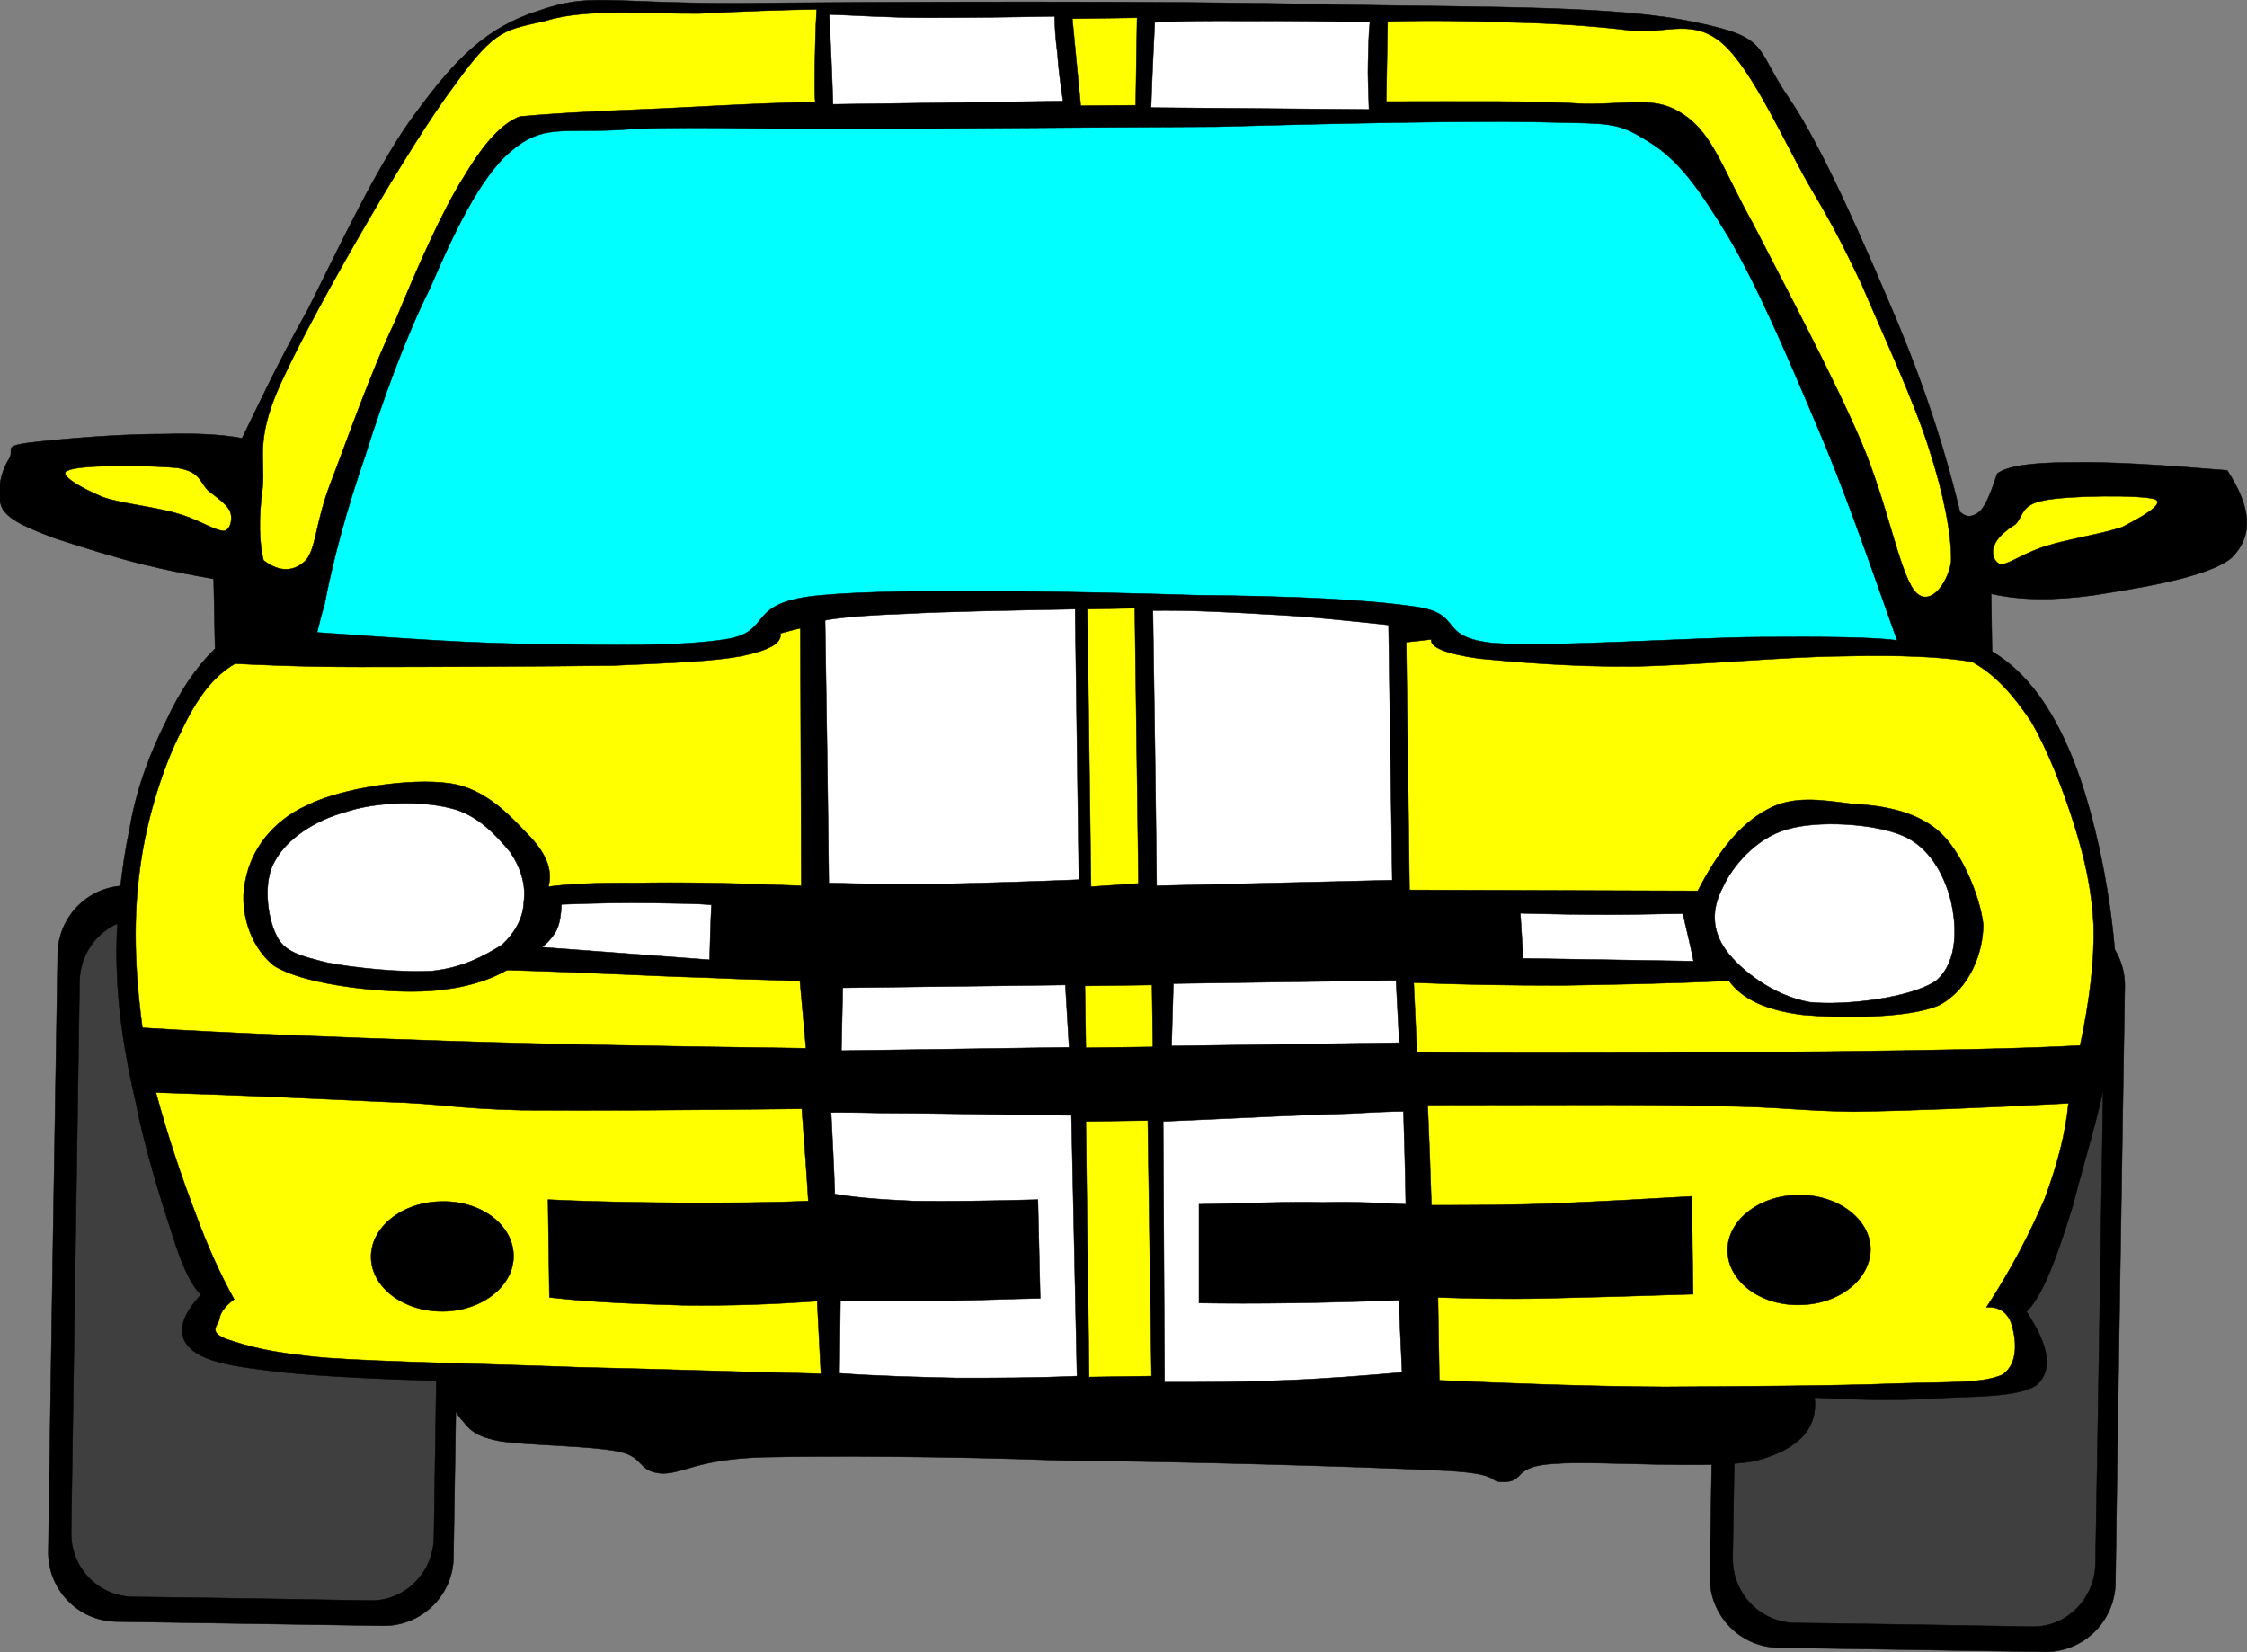 <?xml version="1.0" encoding="UTF-8"?>
<svg width="173.71" height="127.714" xmlns="http://www.w3.org/2000/svg" xmlns:svg="http://www.w3.org/2000/svg">
 <rect width="100%" height="100%" fill="#808080" stroke="none"/>
 <title>Orange car</title>
 <g>
  <title>Layer 1</title>
  <path id="svg_2" stroke-width="0.036" stroke-miterlimit="10" stroke="#000000" fill-rule="evenodd" d="m138.377,70.492c-2.986,-0.035 -5.398,2.305 -5.471,5.293c-0.217,15.371 -0.469,30.744 -0.721,46.115c-0.035,2.988 2.34,5.436 5.293,5.473c6.875,0.107 13.715,0.215 20.592,0.324c2.988,0.035 5.398,-2.34 5.471,-5.293c0.217,-15.371 0.469,-30.744 0.721,-46.152c0.035,-2.951 -2.34,-5.398 -5.293,-5.436c-6.875,-0.108 -13.715,-0.215 -20.592,-0.324z" clip-rule="evenodd"/>
  <path id="svg_3" stroke-width="0.036" stroke-miterlimit="10" stroke="#000000" fill-rule="evenodd" fill="#3f3f3f" d="m139.53,73.011c-2.664,-0.035 -4.859,2.16 -4.896,4.896c-0.215,14.148 -0.467,28.332 -0.684,42.516c-0.035,2.736 2.088,4.969 4.752,5.041c6.121,0.072 12.277,0.18 18.432,0.287c2.629,0.037 4.824,-2.16 4.861,-4.895c0.252,-14.186 0.467,-28.332 0.684,-42.518c0.035,-2.734 -2.088,-5.004 -4.752,-5.039c-6.12,-0.071 -12.276,-0.178 -18.397,-0.288z" clip-rule="evenodd"/>
  <path id="svg_4" stroke-width="0.036" stroke-miterlimit="10" stroke="#000000" fill-rule="evenodd" d="m9.894,68.476c-2.952,-0.072 -5.4,2.305 -5.436,5.293c-0.252,15.371 -0.504,30.742 -0.72,46.115c-0.072,2.988 2.304,5.436 5.256,5.473c6.876,0.107 13.752,0.215 20.628,0.322c2.952,0.037 5.4,-2.34 5.436,-5.291c0.252,-15.371 0.504,-30.744 0.72,-46.152c0.072,-2.951 -2.304,-5.4 -5.292,-5.436c-6.84,-0.107 -13.716,-0.217 -20.592,-0.324z" clip-rule="evenodd"/>
  <path id="svg_5" stroke-width="0.036" stroke-miterlimit="10" stroke="#000000" fill-rule="evenodd" fill="#3f3f3f" d="m11.046,70.996c-2.664,-0.035 -4.86,2.16 -4.896,4.896c-0.216,14.148 -0.432,28.332 -0.648,42.516c-0.072,2.736 2.052,4.969 4.716,5.041c6.156,0.072 12.276,0.18 18.432,0.287c2.664,0.037 4.86,-2.16 4.896,-4.896c0.216,-14.184 0.432,-28.332 0.648,-42.516c0.072,-2.736 -2.052,-5.004 -4.716,-5.039c-6.156,-0.11 -12.276,-0.18 -18.432,-0.289z" clip-rule="evenodd"/>
  <path id="svg_6" stroke-width="0.036" stroke-miterlimit="10" stroke="#000000" fill-rule="evenodd" d="m18.714,33.88c-1.548,-0.288 -3.42,-0.396 -6.012,-0.324c-2.592,0 -5.688,0.18 -9.288,0.54c-3.6,0.36 -2.196,0.504 -2.7,1.368c-0.576,0.828 -1.116,2.772 -0.504,3.888c0.576,0.936 2.16,1.548 4.068,2.268c1.872,0.612 4.608,1.476 6.804,2.016c2.052,0.504 3.816,0.828 5.436,1.116l0.108,5.4c-1.512,1.476 -2.736,3.312 -3.816,5.652c-1.116,2.232 -2.232,5.004 -2.772,8.172c-0.684,3.24 -1.116,7.236 -1.008,10.873c0.108,3.563 0.648,6.803 1.476,10.402c0.684,3.564 2.016,7.777 2.88,10.404c0.792,2.52 1.512,3.852 2.16,4.428c-1.476,1.584 -1.836,2.881 -1.08,3.889c0.72,0.863 1.98,1.439 5.436,1.871c3.384,0.506 8.244,0.721 14.724,0.938c-0.072,1.152 0.396,2.123 1.008,2.916c0.612,0.646 0.792,1.26 2.916,1.691c2.052,0.359 7.092,0.359 9.288,0.828c2.052,0.432 1.404,1.547 3.348,1.691c1.728,0 2.736,-1.115 7.884,-1.26c5.184,-0.107 14.256,-0.072 23.04,0.252c8.785,0.072 22.931,0.469 28.835,0.756c5.725,0.217 3.781,0.973 5.436,0.9c1.584,-0.107 0.504,-1.225 3.854,-1.404c3.311,-0.252 11.986,0.469 15.479,-0.215c3.35,-0.9 4.824,-2.484 4.572,-4.896c3.24,0.18 6.229,0.252 9.109,0.072c2.879,-0.18 6.73,-0.037 8.1,-1.08c1.223,-1.152 0.9,-3.025 -0.828,-5.617c1.26,-1.295 2.303,-4.066 3.564,-8.172c1.08,-4.283 3.383,-11.051 3.42,-16.703c-0.109,-5.869 -1.477,-12.708 -3.133,-17.172c-1.656,-4.428 -3.779,-7.38 -6.516,-9l-0.072,-4.464c2.268,0.504 4.787,0.54 7.955,0.108c3.133,-0.504 8.748,-1.332 10.621,-2.88c1.691,-1.692 1.584,-3.816 -0.324,-6.768c-5.221,-0.432 -9.145,-0.684 -12.168,-0.612c-2.988,0 -4.859,0.288 -5.615,0.864c-0.469,1.44 -0.865,2.412 -1.332,2.916c-0.541,0.432 -1.008,0.54 -1.549,0.036c-1.08,-4.536 -2.592,-9.288 -4.824,-14.652c-2.268,-5.364 -5.76,-13.5 -8.387,-17.316c-2.701,-3.924 -1.404,-4.68 -7.236,-5.868c-6.012,-1.296 -15.48,-1.152 -27.865,-1.368c-12.563,-0.324 -35.892,-0.216 -46.26,-0.108c-10.296,0 -11.232,-0.828 -15.3,0.576c-4.104,1.296 -6.48,3.816 -9.36,7.704c-2.952,3.816 -6.336,11.124 -8.496,15.408c-2.376,4.212 -3.888,7.524 -5.076,9.936z" clip-rule="evenodd" fill="black"/>
  <path id="svg_7" stroke-width="0.036" stroke-miterlimit="10" stroke="#000000" fill-rule="evenodd" fill="#ffff00" d="m63.138,0.724c-2.628,0.036 -5.616,0.144 -9.108,0.324c-3.564,0.036 -8.64,-0.432 -11.772,0.54c-3.096,0.756 -3.888,0.468 -7.092,4.968c-3.456,4.536 -10.584,16.956 -13.068,22.248c-2.52,5.112 -1.548,6.516 -1.8,8.928c-0.324,2.376 -0.252,4.284 0.072,5.58c1.296,1.008 2.448,0.864 3.312,-0.036c0.756,-0.936 0.72,-2.88 1.836,-5.832c1.224,-3.168 3.132,-8.676 5.04,-12.636c1.692,-4.104 3.6,-8.46 5.292,-11.124c1.584,-2.664 2.988,-4.176 4.356,-4.68c2.376,-0.216 5.472,-0.396 9.288,-0.54c3.78,-0.144 8.244,-0.468 13.536,-0.576c-0.072,-0.72 -0.036,-1.728 -0.036,-2.88c0.036,-1.188 0.036,-2.664 0.144,-4.284z" clip-rule="evenodd"/>
  <path id="svg_8" stroke-width="0.036" stroke-miterlimit="10" stroke="#000000" fill-rule="evenodd" fill="#ffffff" d="m64.11,1.12c2.124,0.072 4.644,0.252 7.56,0.252c2.88,0 6.12,-0.036 9.864,-0.108c0,0.792 0.072,1.8 0.216,2.88c0.072,1.152 0.216,2.196 0.432,3.672l-17.784,0.252c-0.072,-2.304 -0.18,-4.608 -0.288,-6.948z" clip-rule="evenodd"/>
  <path id="svg_9" stroke-width="0.036" stroke-miterlimit="10" stroke="#000000" fill-rule="evenodd" fill="#ffffff" d="m89.274,1.732c1.98,-0.108 4.32,-0.144 7.164,-0.108c2.809,-0.036 5.869,0.036 9.469,0.072c-0.109,0.972 -0.109,1.872 -0.145,3.096c-0.035,1.08 0.035,2.304 0.072,3.672l-16.847,-0.144c0.072,-2.196 0.18,-4.392 0.287,-6.588z" clip-rule="evenodd"/>
  <path id="svg_10" stroke-width="0.036" stroke-miterlimit="10" stroke="#000000" fill-rule="evenodd" fill="#ffff00" d="m82.902,1.444l5.004,-0.072l-0.108,6.768l-4.248,0.036l-0.648,-6.732z" clip-rule="evenodd"/>
  <path id="svg_11" stroke-width="0.036" stroke-miterlimit="10" stroke="#000000" fill-rule="evenodd" fill="#ffff00" d="m107.274,1.66c3.313,-0.108 6.443,-0.036 9.684,0.072c3.168,0.072 6.445,0.288 9.289,0.648c2.627,0.216 4.68,-1.008 6.984,1.044c2.268,2.052 4.68,7.488 6.551,10.764c1.764,2.988 2.557,4.464 4.176,7.884c1.477,3.492 4.033,8.964 5.186,12.672c1.15,3.528 1.764,6.804 1.691,8.712c-0.289,1.764 -1.764,3.636 -2.881,2.16c-1.188,-1.692 -2.016,-6.588 -4.031,-11.376c-2.053,-4.86 -6.191,-12.636 -8.389,-16.92c-2.375,-4.284 -3.131,-6.948 -5.328,-8.424c-2.16,-1.512 -3.996,-0.828 -7.74,-0.864c-3.924,-0.252 -8.928,-0.18 -15.299,-0.18c0.035,-2.052 0.072,-4.104 0.107,-6.192z" clip-rule="evenodd"/>
  <path id="svg_12" stroke-width="0.036" stroke-miterlimit="10" stroke="#000000" fill-rule="evenodd" fill="#00ffff" d="m25.086,46.732c0.684,-3.564 1.728,-7.38 3.132,-11.448c1.332,-4.212 3.06,-9.072 5.04,-13.032c1.728,-4.032 3.852,-8.568 6.228,-10.548c2.412,-2.088 3.888,-1.44 8.316,-1.656c4.284,-0.324 9.828,-0.072 17.604,-0.072c7.74,-0.036 19.548,-0.144 28.62,-0.18c9,-0.252 19.26,-0.468 24.949,-0.36c5.471,0.144 5.939,-0.072 8.352,1.44c2.447,1.44 4.031,3.744 6.299,7.452c2.197,3.708 4.5,9.072 6.77,14.436c2.23,5.184 4.139,10.764 6.264,16.74c-1.908,-0.252 -5.508,-0.288 -10.656,-0.252c-5.4,0.036 -15.984,0.792 -20.52,0.468c-4.5,-0.468 -2.197,-2.232 -6.014,-2.808c-3.924,-0.576 -9.467,-0.828 -17.063,-0.9c-7.813,-0.252 -22.752,-0.576 -28.836,0c-6.084,0.504 -3.708,2.736 -7.308,3.384c-3.672,0.612 -9.252,0.468 -14.508,0.396c-5.4,-0.036 -11.016,-0.468 -17.244,-0.9c0.179,-0.72 0.359,-1.44 0.575,-2.16z" clip-rule="evenodd"/>
  <path id="svg_13" stroke-width="0.036" stroke-miterlimit="10" stroke="#000000" fill-rule="evenodd" fill="#ffff00" d="m60.33,48.964c0.144,0.792 -0.972,1.332 -3.06,1.764c-2.232,0.396 -4.968,0.504 -9.864,0.72c-5.04,0.072 -14.616,0.108 -19.548,0.108c-4.86,0 -8.136,-0.18 -9.684,-0.252c-1.62,0.936 -2.916,2.556 -4.176,5.256c-1.332,2.556 -2.664,6.66 -3.168,10.512c-0.54,3.852 -0.432,7.848 0.18,12.385c7.02,0.432 14.58,0.719 23.256,1.008c8.568,0.287 17.82,0.432 28.044,0.576l-0.468,-5.184c-1.224,-0.109 -3.78,-0.109 -7.524,-0.289c-3.888,-0.107 -8.748,-0.396 -15.12,-0.576c-2.088,1.188 -4.788,1.693 -7.704,1.656c-3.168,-0.035 -8.172,-0.648 -10.296,-1.98c-2.052,-1.619 -2.736,-4.607 -2.196,-6.73c0.432,-2.197 2.016,-4.465 4.752,-5.689c2.664,-1.332 7.992,-2.124 10.98,-1.692c2.916,0.396 4.86,2.7 6.264,4.141c1.26,1.367 1.728,2.555 1.404,3.852c1.224,-0.18 3.528,-0.324 6.768,-0.289c3.276,-0.07 7.488,0 12.78,0.217l-0.072,-19.908c-0.504,0.106 -1.008,0.25 -1.548,0.394z" clip-rule="evenodd"/>
  <path id="svg_14" stroke-width="0.036" stroke-miterlimit="10" stroke="#000000" fill-rule="evenodd" fill="#ffff00" d="m110.659,49.432c-0.145,0.576 1.08,1.116 3.672,1.476c2.592,0.252 7.055,0.648 11.844,0.612c4.752,-0.072 11.736,-0.756 16.236,-0.792c4.355,-0.108 7.703,0.036 10.043,0.432c1.764,0.972 3.096,2.448 4.537,4.572c1.26,2.124 2.52,5.328 3.383,8.1c0.793,2.556 1.332,4.896 1.477,7.705c0.072,2.807 -0.324,5.904 -1.043,9.287c-4.537,0.252 -10.908,0.361 -19.514,0.469c-8.676,0.072 -19.08,0.145 -31.752,0.072l-0.252,-5.4c3.564,0.145 7.273,0.215 11.412,0.215c4.033,-0.07 8.352,-0.143 12.961,-0.359c1.043,1.439 2.879,2.268 5.652,2.629c2.664,0.252 8.244,0.324 10.619,-0.756c2.305,-1.225 3.385,-3.996 3.385,-6.229c-0.252,-2.232 -1.766,-5.869 -3.564,-7.309c-1.801,-1.512 -4.428,-1.908 -6.625,-2.016c-2.303,-0.288 -4.535,-0.684 -6.551,0.468c-2.016,1.08 -3.744,3.169 -5.328,6.265l-22.286,-0.073l-0.252,-19.152c0.649,-0.072 1.297,-0.144 1.946,-0.216z" clip-rule="evenodd"/>
  <path id="svg_15" stroke-width="0.036" stroke-miterlimit="10" stroke="#000000" fill-rule="evenodd" fill="#ffffff" d="m63.786,47.956c0.9,-0.18 2.916,-0.396 6.192,-0.504c3.168,-0.18 7.596,-0.252 13.14,-0.36l0.288,20.915c-3.6,0.145 -7.056,0.252 -10.224,0.324c-3.276,0.072 -6.264,0 -9.108,-0.072c-0.072,-6.767 -0.18,-13.535 -0.288,-20.303z" clip-rule="evenodd"/>
  <path id="svg_16" stroke-width="0.036" stroke-miterlimit="10" stroke="#000000" fill-rule="evenodd" fill="#ffffff" d="m89.129,47.2c2.736,-0.036 5.689,0.108 8.713,0.288c3.096,0.144 6.084,0.468 9.504,0.828l0.287,19.728l-18.215,0.432c-0.072,-7.092 -0.179,-14.184 -0.289,-21.276z" clip-rule="evenodd"/>
  <path id="svg_17" stroke-width="0.036" stroke-miterlimit="10" stroke="#000000" fill-rule="evenodd" fill="#ffff00" d="m84.056,47.092l3.672,-0.072l0.288,21.276l-3.672,0.252l-0.288,-21.456z" clip-rule="evenodd"/>
  <path id="svg_18" stroke-width="0.036" stroke-miterlimit="10" stroke="#000000" fill-rule="evenodd" fill="#ffffff" d="m38.802,73.048c1.044,-0.973 1.656,-2.125 1.692,-3.313c0.18,-1.295 -0.216,-2.627 -1.044,-3.852c-1.044,-1.26 -2.556,-2.952 -4.68,-3.42c-2.304,-0.576 -5.796,-0.468 -8.1,0.324c-2.376,0.648 -4.5,2.088 -5.4,3.745c-0.972,1.584 -0.612,4.391 0.108,5.795c0.576,1.26 1.872,1.584 3.888,2.088c1.98,0.396 5.796,0.793 8.136,0.648c2.376,-0.251 3.996,-1.151 5.4,-2.015z" clip-rule="evenodd"/>
  <path id="svg_19" stroke-width="0.036" stroke-miterlimit="10" stroke="#000000" fill-rule="evenodd" fill="#ffffff" d="m133.446,73.48c1.117,1.512 3.637,3.492 6.445,3.996c2.699,0.287 7.92,-0.324 9.826,-1.691c1.693,-1.512 1.549,-4.285 1.08,-6.229c-0.504,-1.943 -1.654,-4.104 -3.744,-4.969c-2.23,-0.935 -6.551,-1.187 -8.928,-0.467c-2.375,0.684 -4.211,2.844 -4.967,4.535c-0.827,1.585 -0.865,3.241 0.288,4.825z" clip-rule="evenodd"/>
  <path id="svg_20" stroke-width="0.036" stroke-miterlimit="10" stroke="#000000" fill-rule="evenodd" fill="#ffffff" d="m55.002,69.953c-1.08,-0.109 -2.52,-0.109 -4.464,-0.145c-1.98,-0.035 -4.356,0 -7.128,0.107c-0.036,0.721 -0.108,1.369 -0.36,1.945c-0.252,0.504 -0.684,1.008 -1.152,1.367l12.96,0.973c0.036,-1.404 0.072,-2.808 0.144,-4.247z" clip-rule="evenodd"/>
  <path id="svg_21" stroke-width="0.036" stroke-miterlimit="10" stroke="#000000" fill-rule="evenodd" fill="#ffffff" d="m130.098,70.636c-1.691,0 -3.564,0.072 -5.615,0.072c-2.125,0 -4.393,-0.037 -6.949,-0.107l0.217,3.49l13.176,0.217c-0.253,-1.225 -0.542,-2.447 -0.829,-3.672z" clip-rule="evenodd"/>
  <path id="svg_22" stroke-width="0.036" stroke-miterlimit="10" stroke="#000000" fill-rule="evenodd" fill="#ffffff" d="m107.922,75.785l-17.209,0.252l-0.143,4.824l17.604,-0.252l-0.252,-4.824z" clip-rule="evenodd"/>
  <path id="svg_23" stroke-width="0.036" stroke-miterlimit="10" stroke="#000000" fill-rule="evenodd" fill="#ffffff" d="m82.362,76.144l-17.208,0.217l-0.108,4.859l17.604,-0.252l-0.288,-4.824z" clip-rule="evenodd"/>
  <path id="svg_24" stroke-width="0.036" stroke-miterlimit="10" stroke="#000000" fill-rule="evenodd" fill="#ffff00" d="m61.986,85.72c-9.144,0.107 -16.236,0.145 -21.672,0.107c-5.508,-0.143 -5.904,-0.504 -10.62,-0.648c-4.752,-0.215 -10.584,-0.504 -17.64,-0.719c0.972,3.564 1.98,6.516 3.024,9.252c0.972,2.664 1.98,4.859 3.024,6.732c-0.684,0.504 -1.116,1.08 -1.152,1.584c-0.144,0.467 -0.864,0.971 0.612,1.512c1.44,0.467 3.096,1.043 7.74,1.439c4.536,0.324 12.888,0.469 19.368,0.721c6.408,0.143 12.492,0.359 18.792,0.504l-0.288,-5.617c-3.492,0.252 -6.768,0.361 -10.26,0.324c-3.456,-0.107 -6.984,-0.215 -10.44,-0.611l-0.108,-7.561c3.636,0.18 6.984,0.217 10.44,0.252c3.384,0 6.48,0 9.684,-0.143c-0.144,-2.376 -0.324,-4.753 -0.504,-7.128zm-33.3,11.485c0.036,2.34 2.52,4.211 5.58,4.176c3.024,-0.037 5.472,-1.98 5.436,-4.32c-0.036,-2.375 -2.52,-4.248 -5.58,-4.176c-3.024,0.034 -5.472,1.98 -5.436,4.32z" clip-rule="evenodd"/>
  <path id="svg_25" stroke-width="0.036" stroke-miterlimit="10" stroke="#000000" fill-rule="evenodd" fill="#ffff00" d="m110.37,85.433c9.396,0 16.633,-0.072 22.248,0.07c5.436,0.072 6.121,0.361 10.656,0.434c4.607,-0.072 9.973,-0.289 16.633,-0.648c-0.217,2.268 -0.828,4.68 -1.836,7.379c-1.152,2.664 -2.521,5.365 -4.5,8.389c1.043,-0.072 1.691,0.504 1.943,1.332c0.287,0.9 0.648,2.988 -0.721,3.889c-1.547,0.684 -3.996,0.539 -8.314,0.684c-4.5,0.18 -11.916,0.215 -17.82,0.252c-5.977,-0.037 -11.629,-0.252 -17.389,-0.504l-0.107,-6.408c2.303,0.072 4.932,0.145 8.316,0.072c3.238,-0.072 7.092,-0.18 11.412,-0.324l-0.109,-7.561c-3.672,0.217 -7.02,0.396 -10.439,0.541c-3.42,0.143 -6.516,0.143 -9.684,0.143c-0.073,-2.556 -0.18,-5.148 -0.289,-7.74zm34.236,11.123c0,2.34 -2.412,4.283 -5.473,4.32c-3.059,0.072 -5.543,-1.836 -5.58,-4.176c-0.035,-2.34 2.412,-4.285 5.473,-4.32c3.023,-0.037 5.545,1.836 5.58,4.176z" clip-rule="evenodd"/>
  <path id="svg_26" stroke-width="0.036" stroke-miterlimit="10" stroke="#000000" fill-rule="evenodd" fill="#ffff00" d="m83.874,76.216l0.072,4.787l5.183,-0.07l-0.07,-4.789l-5.185,0.072z" clip-rule="evenodd"/>
  <path id="svg_27" stroke-width="0.036" stroke-miterlimit="10" stroke="#000000" fill-rule="evenodd" fill="#ffffff" d="m64.254,86.007c-0.468,0 0.864,-0.035 3.996,0.037c3.168,0 7.848,0.107 14.58,0.18l0.432,20.16c-3.24,0.145 -6.156,0.145 -9.288,0.145c-3.096,-0.072 -6.12,-0.145 -9.072,-0.361l0.072,-5.58c2.916,-0.035 5.724,0 8.28,-0.035c2.592,-0.035 4.932,-0.145 7.164,-0.18l-0.18,-7.633c-3.816,0.109 -7.02,0.145 -9.612,0.109c-2.628,-0.109 -4.608,-0.289 -6.084,-0.541c-0.072,-2.088 -0.18,-4.176 -0.288,-6.301z" clip-rule="evenodd"/>
  <path id="svg_28" stroke-width="0.036" stroke-miterlimit="10" stroke="#000000" fill-rule="evenodd" fill="#ffffff" d="m108.499,85.937c0.359,-0.037 -0.936,-0.037 -4.033,0.143c-3.096,0.072 -7.99,0.324 -14.543,0.613l0.107,20.16c3.168,0 6.121,0 9.289,-0.145c3.059,-0.107 6.084,-0.359 9.072,-0.613l-0.254,-5.578c-2.951,0.107 -5.76,0.18 -8.279,0.215c-2.627,0.037 -4.967,0.037 -7.164,0l0,-7.631c3.781,-0.072 6.84,-0.217 9.576,-0.145c2.664,-0.072 4.752,0.072 6.408,0.145c-0.035,-2.377 -0.107,-4.752 -0.179,-7.164z" clip-rule="evenodd"/>
  <path id="svg_29" stroke-width="0.036" stroke-miterlimit="10" stroke="#000000" fill-rule="evenodd" fill="#ffff00" d="m83.946,86.693l0.252,19.764l4.824,-0.072l-0.287,-19.764l-4.789,0.072z" clip-rule="evenodd"/>
  <path id="svg_30" stroke-width="0.036" stroke-miterlimit="10" stroke="#000000" fill-rule="evenodd" fill="#ffff00" d="m154.217,42.088c0.145,-0.468 0.865,-1.116 1.584,-1.548c0.648,-0.648 0.396,-1.548 2.305,-1.872c1.801,-0.36 7.416,-0.432 8.496,-0.072c0.793,0.36 -1.08,1.404 -2.557,2.16c-1.475,0.504 -4.248,0.936 -5.795,1.44c-1.621,0.468 -2.844,1.368 -3.527,1.44c-0.613,-0.108 -0.828,-1.044 -0.506,-1.548z" clip-rule="evenodd"/>
  <path id="svg_31" stroke-width="0.036" stroke-miterlimit="10" stroke="#000000" fill-rule="evenodd" fill="#ffff00" d="m17.778,39.496c-0.288,-0.54 -1.008,-1.044 -1.62,-1.512c-0.756,-0.684 -0.576,-1.476 -2.376,-1.8c-1.872,-0.216 -7.524,-0.288 -8.496,0.18c-0.972,0.288 1.152,1.44 2.628,2.052c1.332,0.504 4.248,0.792 5.832,1.296c1.584,0.432 2.772,1.296 3.564,1.332c0.576,-0.108 0.684,-1.044 0.468,-1.548z" clip-rule="evenodd"/>
 </g>
</svg>